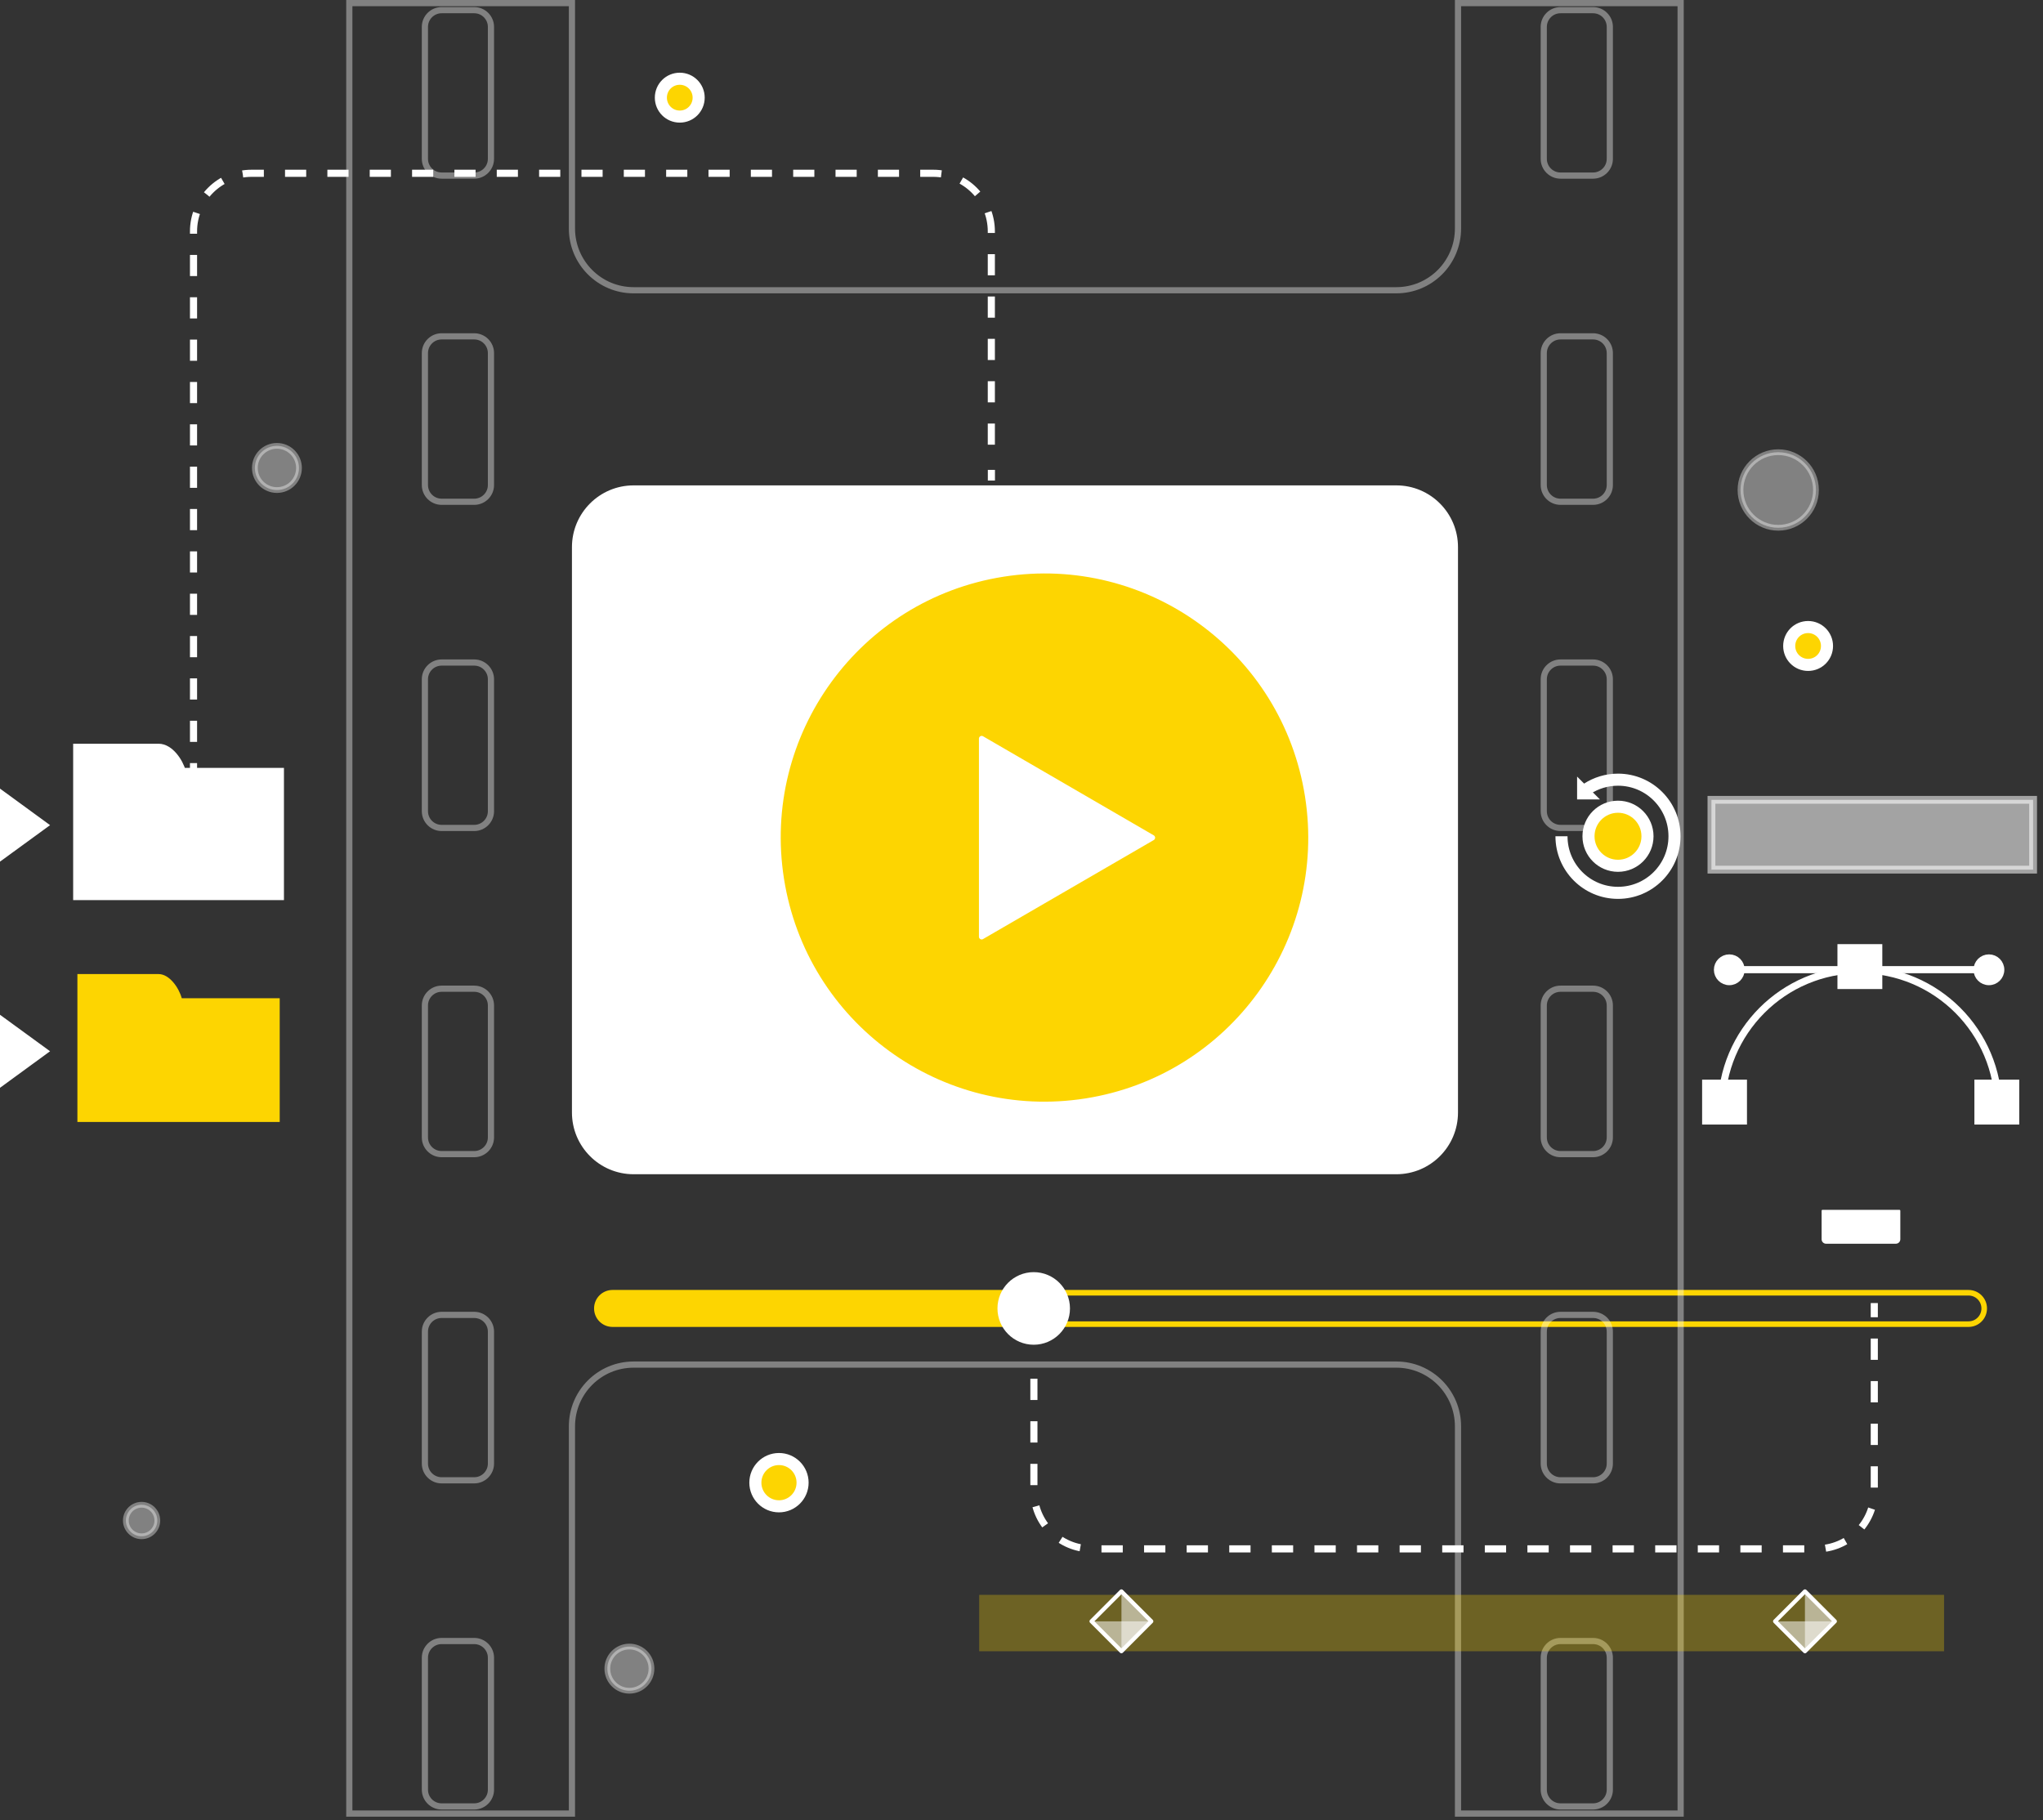 <svg xmlns="http://www.w3.org/2000/svg" width="330" height="294" viewBox="0 0 330 294" fill="none"><rect x="0" y="0" width="330" height="294" fill="#333333" stroke="none"/><path d="M317.972 213.873H98.941C97.54 213.873 96.409 212.74 96.409 211.337C96.409 209.934 97.54 208.802 98.941 208.802H317.972C319.373 208.802 320.504 209.934 320.504 211.337C320.504 212.74 319.373 213.873 317.972 213.873Z" stroke="#FDD501" stroke-width="0.9" stroke-miterlimit="10"></path><path d="M170.697 213.873H98.941C97.54 213.873 96.409 212.74 96.409 211.337C96.409 209.934 97.54 208.802 98.941 208.802H170.697V213.863V213.873Z" fill="#FDD501"></path><path d="M166.974 217.2C170.207 217.2 172.829 214.575 172.829 211.337C172.829 208.099 170.207 205.475 166.974 205.475C163.74 205.475 161.118 208.099 161.118 211.337C161.118 214.575 163.74 217.2 166.974 217.2Z" fill="white"></path><path opacity="0.38" d="M235.506 0.5V36.909C235.506 42.421 231.042 46.881 225.547 46.881H102.344C96.839 46.881 92.385 42.411 92.385 36.909V0.5H56.422V292.925H92.385V230.379C92.385 224.867 96.849 220.407 102.344 220.407H225.547C231.052 220.407 235.506 224.877 235.506 230.379V292.925H271.469V0.5H235.506ZM79.303 289.066C79.303 290.56 78.092 291.772 76.6 291.772H71.336C69.844 291.772 68.633 290.56 68.633 289.066V267.76C68.633 266.267 69.844 265.054 71.336 265.054H76.6C78.092 265.054 79.303 266.267 79.303 267.76V289.066ZM79.303 236.392C79.303 237.885 78.092 239.098 76.6 239.098H71.336C69.844 239.098 68.633 237.885 68.633 236.392V215.086C68.633 213.592 69.844 212.38 71.336 212.38H76.6C78.092 212.38 79.303 213.592 79.303 215.086V236.392ZM79.303 183.708C79.303 185.201 78.092 186.413 76.6 186.413H71.336C69.844 186.413 68.633 185.201 68.633 183.708V162.401C68.633 160.908 69.844 159.696 71.336 159.696H76.6C78.092 159.696 79.303 160.908 79.303 162.401V183.708ZM79.303 131.023C79.303 132.517 78.092 133.729 76.6 133.729H71.336C69.844 133.729 68.633 132.517 68.633 131.023V109.717C68.633 108.224 69.844 107.011 71.336 107.011H76.6C78.092 107.011 79.303 108.224 79.303 109.717V131.023ZM79.303 78.339C79.303 79.832 78.092 81.045 76.6 81.045H71.336C69.844 81.045 68.633 79.832 68.633 78.339V57.033C68.633 55.539 69.844 54.327 71.336 54.327H76.6C78.092 54.327 79.303 55.539 79.303 57.033V78.339ZM79.303 25.655C79.303 27.148 78.092 28.36 76.6 28.36H71.336C69.844 28.36 68.633 27.148 68.633 25.655V4.348C68.633 2.855 69.844 1.642 71.336 1.642H76.6C78.092 1.642 79.303 2.855 79.303 4.348V25.655ZM260.029 289.066C260.029 290.56 258.818 291.772 257.326 291.772H252.062C250.57 291.772 249.359 290.56 249.359 289.066V267.76C249.359 266.267 250.57 265.054 252.062 265.054H257.326C258.818 265.054 260.029 266.267 260.029 267.76V289.066ZM260.029 236.392C260.029 237.885 258.818 239.098 257.326 239.098H252.062C250.57 239.098 249.359 237.885 249.359 236.392V215.086C249.359 213.592 250.57 212.38 252.062 212.38H257.326C258.818 212.38 260.029 213.592 260.029 215.086V236.392ZM260.029 183.708C260.029 185.201 258.818 186.413 257.326 186.413H252.062C250.57 186.413 249.359 185.201 249.359 183.708V162.401C249.359 160.908 250.57 159.696 252.062 159.696H257.326C258.818 159.696 260.029 160.908 260.029 162.401V183.708ZM260.029 131.023C260.029 132.517 258.818 133.729 257.326 133.729H252.062C250.57 133.729 249.359 132.517 249.359 131.023V109.717C249.359 108.224 250.57 107.011 252.062 107.011H257.326C258.818 107.011 260.029 108.224 260.029 109.717V131.023ZM260.029 78.339C260.029 79.832 258.818 81.045 257.326 81.045H252.062C250.57 81.045 249.359 79.832 249.359 78.339V57.033C249.359 55.539 250.57 54.327 252.062 54.327H257.326C258.818 54.327 260.029 55.539 260.029 57.033V78.339ZM260.029 25.655C260.029 27.148 258.818 28.36 257.326 28.36H252.062C250.57 28.36 249.359 27.148 249.359 25.655V4.348C249.359 2.855 250.57 1.642 252.062 1.642H257.326C258.818 1.642 260.029 2.855 260.029 4.348V25.655Z" stroke="white" stroke-miterlimit="10"></path><path d="M225.547 78.399H102.344C96.844 78.399 92.385 82.864 92.385 88.371V179.689C92.385 185.196 96.844 189.661 102.344 189.661H225.547C231.047 189.661 235.506 185.196 235.506 179.689V88.371C235.506 82.864 231.047 78.399 225.547 78.399Z" fill="white"></path><path d="M266.114 135.071C266.114 132.435 263.982 130.301 261.35 130.301C258.717 130.301 256.585 132.435 256.585 135.071C256.585 137.707 258.717 139.841 261.35 139.841C263.982 139.841 266.114 137.707 266.114 135.071Z" fill="#FDD501" stroke="white" stroke-width="1.95" stroke-miterlimit="10"></path><path d="M252.222 135.071C252.222 140.122 256.305 144.211 261.35 144.211C266.395 144.211 270.478 140.122 270.478 135.071C270.478 130.021 266.395 125.932 261.35 125.932C259.518 125.932 257.817 126.473 256.386 127.395" stroke="white" stroke-width="1.95" stroke-miterlimit="10"></path><path d="M258.428 129.119H254.744V125.431L258.428 129.119Z" fill="white"></path><path opacity="0.55" d="M328.402 129.188H276.444V140.463H328.402V129.188Z" fill="white" stroke="white" stroke-width="1.26" stroke-miterlimit="10"></path><path d="M31.259 131.824V130.101" stroke="white" stroke-width="1.15" stroke-miterlimit="10"></path><path d="M31.259 126.673V37.38C31.259 32.188 35.463 27.989 40.637 27.989H150.749C155.933 27.989 160.127 32.198 160.127 37.38V74.18" stroke="white" stroke-width="1.15" stroke-miterlimit="10" stroke-dasharray="3.42 3.42"></path><path d="M160.137 75.894V77.617" stroke="white" stroke-width="1.15" stroke-miterlimit="10"></path><path d="M45.181 181.222H12.502V157.33H25.623C27.365 157.33 28.896 159.535 29.357 161.229H45.181V181.222Z" fill="#FDD501"></path><path d="M0 175.7V163.904L8.087 169.797L0 175.7Z" fill="white"></path><path d="M45.181 144.702H12.502V120.811H25.623C27.365 120.811 28.896 123.015 29.357 124.709H45.181V144.702Z" fill="white" stroke="white" stroke-width="1.37" stroke-miterlimit="10"></path><path d="M0 139.171V127.375L8.087 133.278L0 139.171Z" fill="white"></path><g style="mix-blend-mode:multiply"><path d="M294.39 195.413H306.812C306.892 195.413 306.952 195.473 306.952 195.553V200.163C306.952 200.564 306.632 200.885 306.231 200.885H294.961C294.561 200.885 294.24 200.564 294.24 200.163V195.553C294.24 195.473 294.3 195.413 294.38 195.413H294.39Z" fill="white"></path></g><path d="M322.797 179.027C322.797 166.66 312.778 156.628 300.426 156.628C288.075 156.628 278.056 166.66 278.056 179.027" stroke="white" stroke-width="1.15" stroke-miterlimit="10"></path><path d="M278.056 156.618H322.537" stroke="white" stroke-width="1.15" stroke-miterlimit="10"></path><path d="M321.265 158.552C322.321 158.552 323.177 157.695 323.177 156.638C323.177 155.581 322.321 154.724 321.265 154.724C320.209 154.724 319.354 155.581 319.354 156.638C319.354 157.695 320.209 158.552 321.265 158.552Z" fill="white" stroke="white" stroke-width="1.15" stroke-miterlimit="10"></path><path d="M281.239 156.638C281.239 155.575 280.378 154.724 279.327 154.724C278.276 154.724 277.415 155.586 277.415 156.638C277.415 157.69 278.276 158.552 279.327 158.552C280.378 158.552 281.239 157.69 281.239 156.638Z" fill="white" stroke="white" stroke-width="1.15" stroke-miterlimit="10"></path><path d="M303.469 153.07H297.373V159.174H303.469V153.07Z" fill="white" stroke="white" stroke-width="1.15" stroke-miterlimit="10"></path><path d="M281.609 174.958H275.513V181.061H281.609V174.958Z" fill="white" stroke="white" stroke-width="1.15" stroke-miterlimit="10"></path><path d="M325.589 174.958H319.494V181.061H325.589V174.958Z" fill="white" stroke="white" stroke-width="1.15" stroke-miterlimit="10"></path><path d="M167.003 222.681V240.831C167.003 245.992 171.177 250.171 176.332 250.171H293.42C298.574 250.171 302.748 245.992 302.748 240.831V210.465" stroke="white" stroke-width="1.15" stroke-miterlimit="10" stroke-dasharray="3.44 3.44"></path><path opacity="0.29" d="M314.018 257.599H158.165V266.708H314.018V257.599Z" fill="#FDD501"></path><path d="M185.966 261.872L181.139 257.039L176.312 261.872L181.139 266.705L185.966 261.872Z" stroke="white" stroke-width="0.66" stroke-linecap="round" stroke-linejoin="round"></path><path opacity="0.52" d="M181.146 266.708V257.037L185.97 261.878L181.146 266.708Z" fill="white"></path><path opacity="0.52" d="M176.312 261.878H185.97L181.146 266.708L176.312 261.878Z" fill="white"></path><path d="M296.378 261.873L291.551 257.04L286.724 261.873L291.551 266.706L296.378 261.873Z" stroke="white" stroke-width="0.66" stroke-linecap="round" stroke-linejoin="round"></path><path opacity="0.52" d="M291.547 266.708V257.037L296.382 261.878L291.547 266.708Z" fill="white"></path><path opacity="0.52" d="M286.723 261.878H296.382L291.548 266.708L286.723 261.878Z" fill="white"></path><path d="M175.341 177.416C198.581 173.751 214.454 151.917 210.794 128.647C207.134 105.378 185.327 89.485 162.086 93.15C138.846 96.814 122.973 118.649 126.633 141.918C130.293 165.188 152.1 181.081 175.341 177.416Z" fill="#FDD501"></path><path d="M158.565 151.298V119.299L186.141 135.304L158.565 151.298Z" fill="white" stroke="white" stroke-width="0.88" stroke-linecap="round" stroke-linejoin="round"></path><path d="M295.111 104.336C295.111 102.652 293.75 101.279 292.058 101.279C290.367 101.279 289.005 102.642 289.005 104.336C289.005 106.03 290.367 107.393 292.058 107.393C293.75 107.393 295.111 106.03 295.111 104.336Z" fill="#FDD501" stroke="white" stroke-width="1.95" stroke-miterlimit="10"></path><path d="M112.854 15.773C112.854 14.09 111.492 12.717 109.801 12.717C108.109 12.717 106.748 14.08 106.748 15.773C106.748 17.467 108.109 18.83 109.801 18.83C111.492 18.83 112.854 17.467 112.854 15.773Z" fill="#FDD501" stroke="white" stroke-width="1.95" stroke-miterlimit="10"></path><path d="M125.826 243.298C127.932 243.298 129.639 241.588 129.639 239.479C129.639 237.371 127.932 235.661 125.826 235.661C123.72 235.661 122.012 237.371 122.012 239.479C122.012 241.588 123.72 243.298 125.826 243.298Z" fill="#FDD501" stroke="white" stroke-width="1.95" stroke-miterlimit="10"></path><path opacity="0.38" d="M48.294 75.583C48.294 73.619 46.703 72.016 44.731 72.016C42.759 72.016 41.168 73.609 41.168 75.583C41.168 77.558 42.759 79.151 44.731 79.151C46.703 79.151 48.294 77.558 48.294 75.583Z" fill="white" stroke="white" stroke-width="0.93" stroke-miterlimit="10"></path><path opacity="0.38" d="M293.329 79.141C293.329 75.764 290.597 73.038 287.234 73.038C283.871 73.038 281.138 75.774 281.138 79.141C281.138 82.509 283.871 85.245 287.234 85.245C290.597 85.245 293.329 82.509 293.329 79.141Z" fill="white" stroke="white" stroke-width="0.93" stroke-miterlimit="10"></path><path opacity="0.38" d="M101.689 273.086C103.657 273.073 105.242 271.466 105.23 269.495C105.217 267.525 103.612 265.938 101.644 265.95C99.676 265.963 98.091 267.57 98.103 269.54C98.116 271.511 99.721 273.098 101.689 273.086Z" fill="white" stroke="white" stroke-width="0.93" stroke-miterlimit="10"></path><path opacity="0.38" d="M25.413 245.592C25.413 244.189 24.272 243.047 22.871 243.047C21.47 243.047 20.329 244.189 20.329 245.592C20.329 246.995 21.47 248.138 22.871 248.138C24.272 248.138 25.413 246.995 25.413 245.592Z" fill="white" stroke="white" stroke-width="0.93" stroke-miterlimit="10"></path></svg>